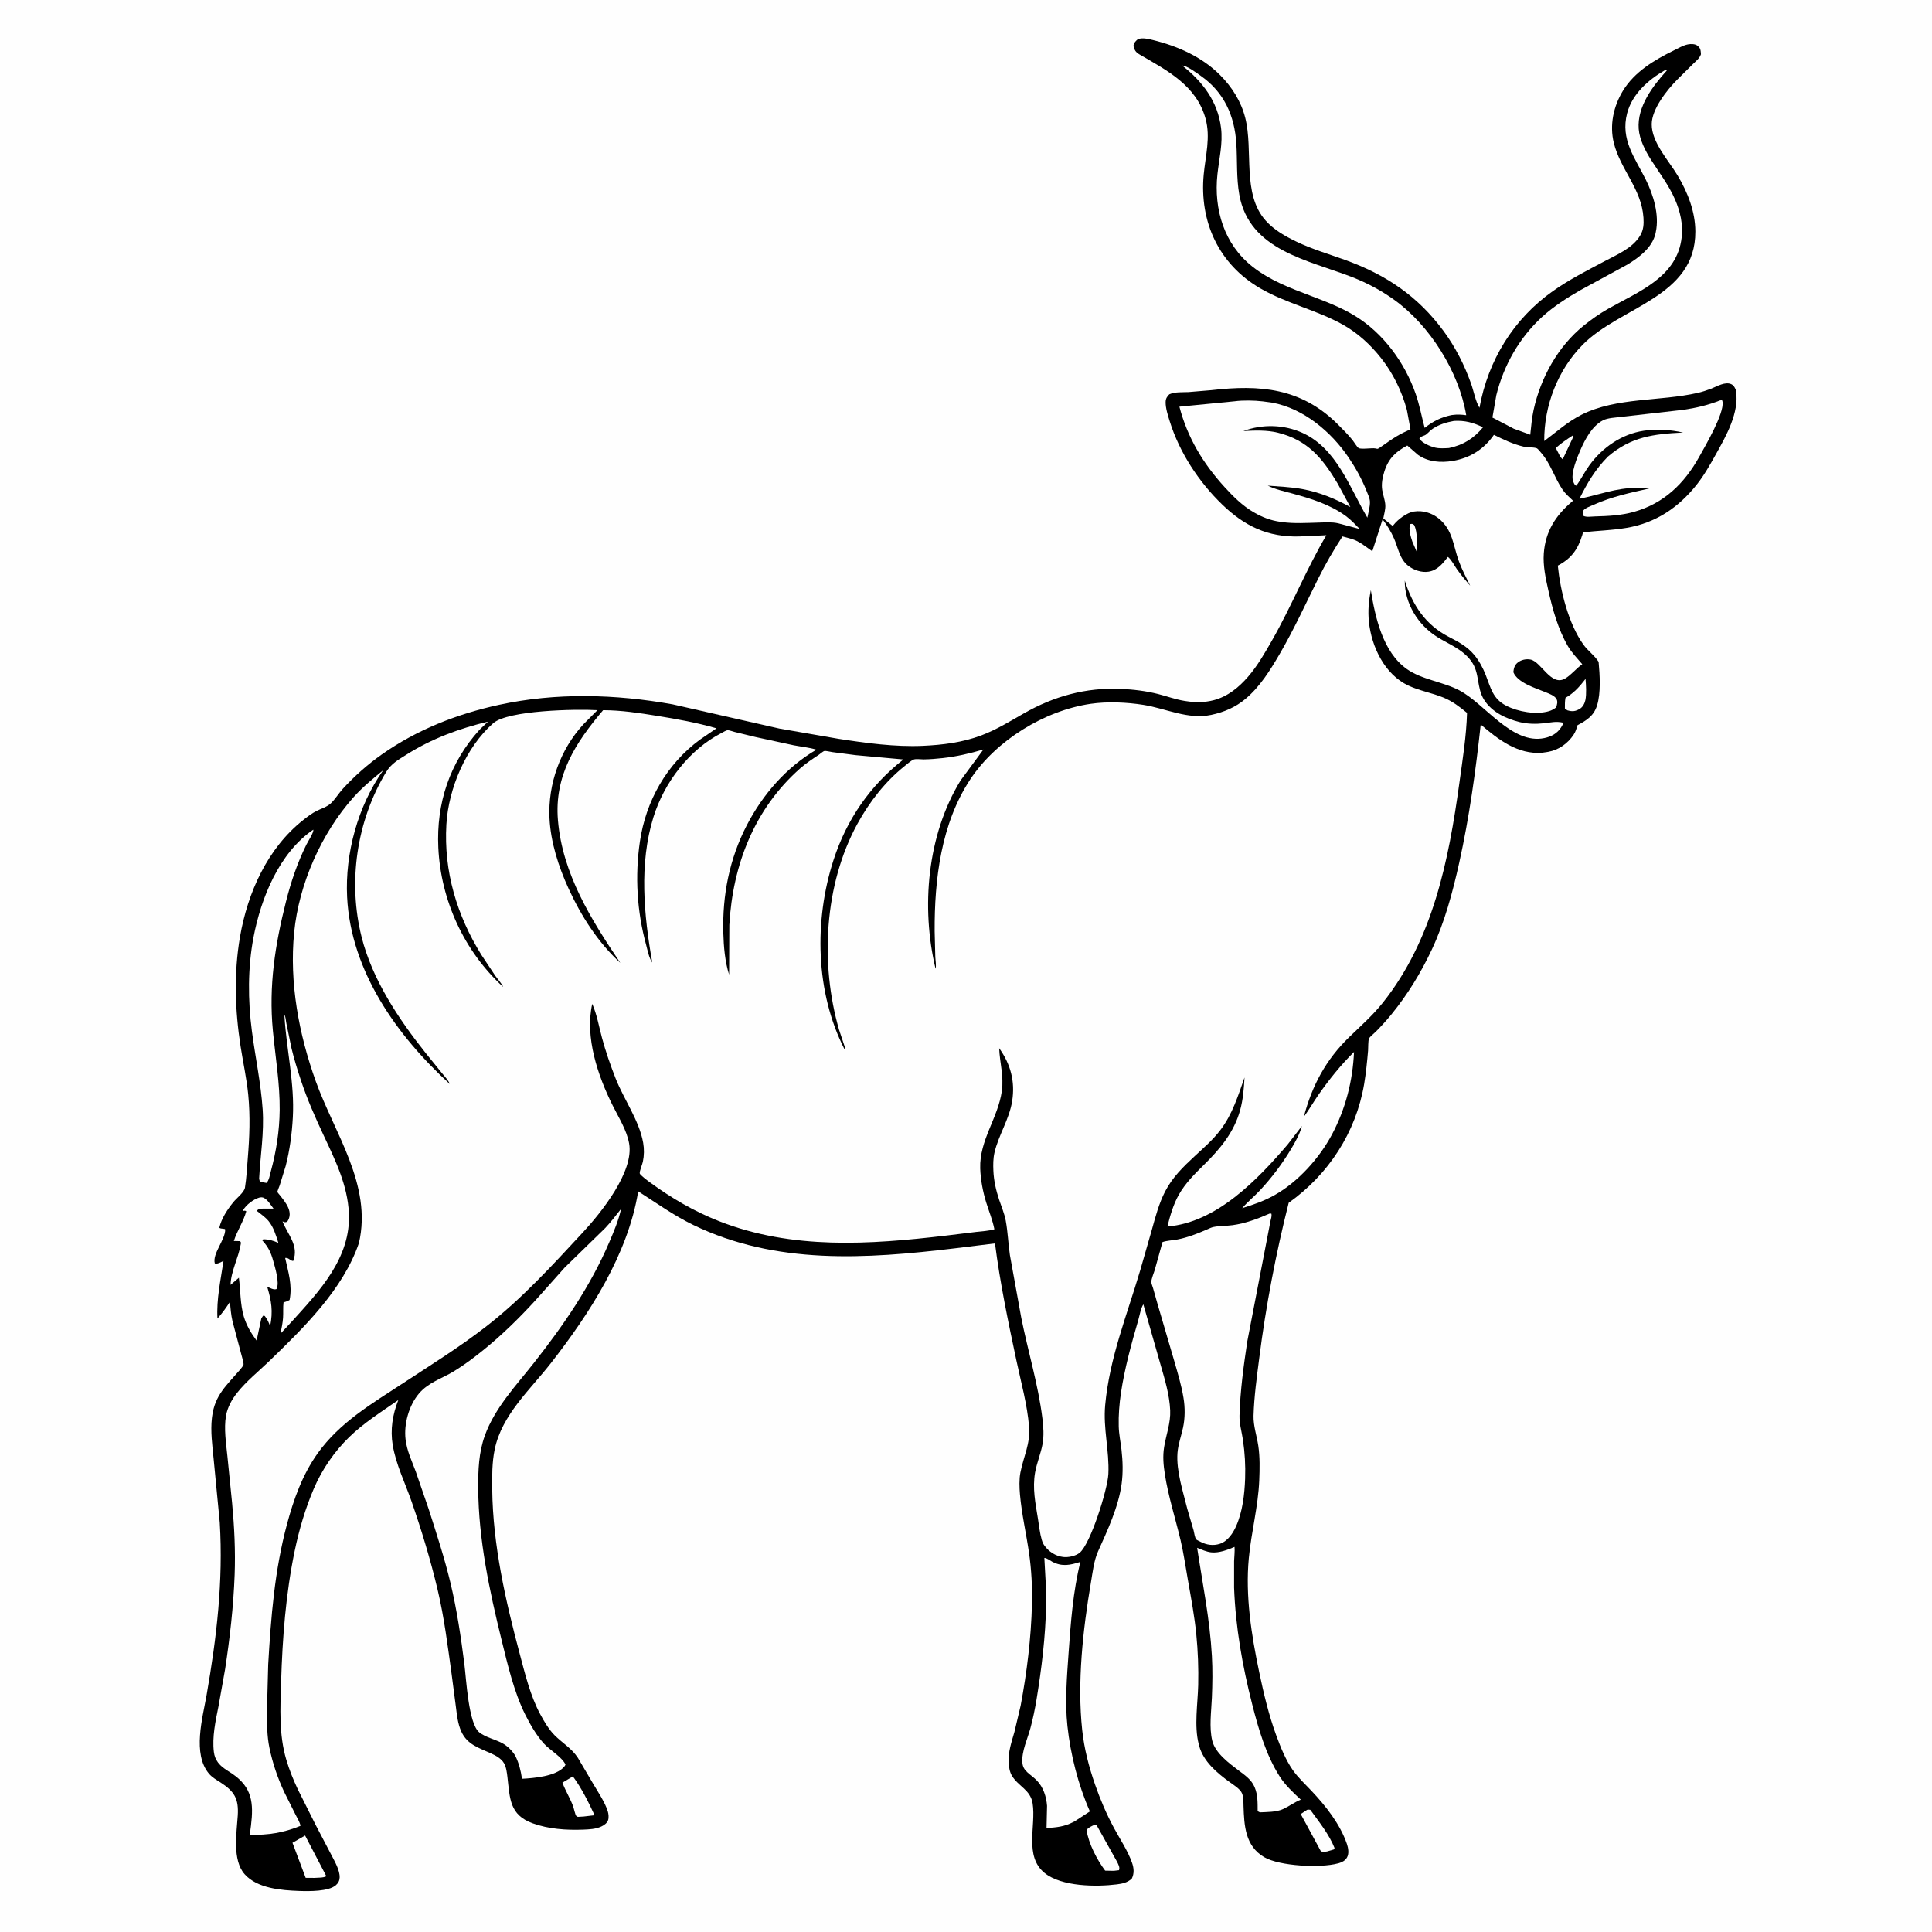 <svg version="1.1" xmlns="http://www.w3.org/2000/svg" style="display: block;" viewBox="0 0 2048 2048" width="1024" height="1024">
<path transform="translate(0,0)" fill="rgb(254,254,254)" d="M -0 -0 L 2048 0 L 2048 2048 L -0 2048 L -0 -0 z"/>
<path transform="translate(0,0)" fill="rgb(0,0,0)" d="M 1206.18 41.5 C 1211.03 39.658 1217.17 41.211 1222.06 42.409 C 1248.34 48.847 1274 60.152 1293.32 79.532 C 1305.89 92.142 1315.54 107.375 1319.97 124.724 C 1328.83 159.364 1316.29 205.534 1341.69 233.844 C 1350.64 243.81 1362.11 250.271 1374.03 256.036 C 1390.61 264.057 1408.09 269.147 1425.37 275.353 C 1468.78 290.949 1502.97 313.743 1530.45 351.206 C 1542.84 368.089 1552.41 387.005 1559.41 406.716 C 1562.15 414.418 1564.12 425.441 1568.28 432.282 C 1577.45 381.936 1604.26 338.102 1646.24 308.5 C 1663.43 296.376 1682.46 286.684 1701.02 276.855 C 1714.32 269.812 1730.65 263.06 1738.67 249.638 C 1742.27 243.615 1742.58 237.556 1742.14 230.734 C 1740.15 200.251 1717.77 179.827 1710.74 151.608 C 1706 132.561 1710.37 112.559 1720.48 96.052 C 1732.74 76.038 1753.7 63.595 1774.24 53.5 C 1778.82 51.246 1784.29 47.99 1789.32 47.032 C 1792.49 46.43 1796.86 46.427 1799.49 48.5 C 1802.84 51.142 1802.79 53.644 1803.08 57.5 C 1801.66 61.807 1798.01 64.533 1794.85 67.638 L 1777.79 84.549 C 1767.06 95.45 1751.04 115.425 1750.89 131.576 C 1750.7 150.814 1768.97 170.287 1778.28 185.887 C 1789.04 203.905 1797.05 224.179 1797.14 245.365 C 1797.45 315.102 1717.65 324.875 1677.64 365.503 C 1651.21 392.333 1636.74 429.933 1636.94 467.529 C 1650.25 457.672 1661.61 447.098 1676.68 439.546 C 1713.65 421.009 1759.82 425.617 1799.71 416.476 C 1804.55 415.367 1809.37 413.784 1814 411.998 C 1820.19 409.61 1828.86 404.084 1835.5 407.38 C 1837.88 408.559 1839.94 412.072 1840.3 414.59 C 1843.67 437.581 1829.89 461.894 1819.15 481.141 C 1812.87 492.395 1806.56 503.72 1798.52 513.83 C 1779.17 538.149 1755.04 554.37 1724.09 559.574 C 1708.89 562.129 1693.37 562.533 1678.06 564.229 L 1677.33 566.992 C 1672.53 582.498 1665.79 591.961 1651.33 599.587 C 1654.06 626.513 1662.59 661.013 1678.43 683.254 C 1683.2 689.958 1690.09 694.515 1694.58 701.554 C 1695.87 715.371 1697.1 734.738 1692.87 748 C 1689.36 758.994 1681.8 763.638 1672.2 768.766 C 1671.22 772.272 1670.15 775.803 1668.09 778.851 C 1661.8 788.204 1652.34 795.003 1641.2 796.973 L 1639.5 797.255 L 1634.87 797.931 C 1608.97 800.043 1588.25 783.983 1569.63 768.023 C 1564.28 817.146 1557.54 866.344 1546.82 914.613 C 1539.9 945.728 1531.4 977.635 1517.8 1006.57 C 1506.19 1031.27 1492.07 1054.35 1474.8 1075.5 C 1469.61 1081.86 1464.15 1087.81 1458.39 1093.66 C 1456.72 1095.36 1452.2 1098.88 1451.24 1100.85 C 1450.17 1103.08 1450.46 1111.04 1450.22 1113.69 C 1449.18 1125.55 1448.03 1137.48 1446.04 1149.22 C 1437.37 1200.43 1408.23 1245.06 1366.07 1275.02 C 1352.46 1328.8 1341.86 1384.59 1334.85 1439.64 C 1332.28 1459.84 1329.38 1480.47 1328.81 1500.82 C 1328.52 1511.31 1332.24 1522.01 1333.81 1532.41 C 1335.63 1544.39 1335.34 1557.07 1334.86 1569.15 C 1333.75 1596.84 1326.35 1624.34 1323.77 1652.01 C 1320.04 1691.88 1326.55 1733.11 1334.72 1772.1 C 1339.48 1794.82 1344.89 1817.84 1352.9 1839.66 C 1357.42 1851.97 1362.81 1865.41 1370.32 1876.22 C 1375.92 1884.26 1383.57 1891.3 1390.28 1898.43 C 1405.41 1914.48 1420.6 1933.65 1427.8 1954.74 C 1429.24 1958.94 1430.24 1964.88 1427.92 1968.94 C 1426.06 1972.2 1422.9 1974.01 1419.4 1974.99 L 1418.05 1975.34 C 1399.6 1980.34 1356.46 1978.23 1340.17 1968.72 C 1319.91 1956.89 1318.86 1935.2 1318.19 1914.44 C 1318.04 1909.89 1318.31 1903.39 1315.76 1899.5 C 1313.02 1895.33 1307.51 1892.04 1303.54 1889.15 C 1290.13 1879.39 1275.59 1867.32 1271.14 1850.58 L 1270.74 1849 C 1265.69 1829.75 1269.69 1805.94 1270.15 1786.12 C 1270.56 1768.39 1269.89 1750.3 1268.14 1732.64 C 1266.25 1713.51 1262.71 1694.56 1259.36 1675.65 C 1256.8 1661.19 1254.8 1646.8 1251.41 1632.49 C 1245.89 1609.23 1238.54 1586.58 1234.82 1562.91 C 1233.29 1553.18 1232.43 1543.79 1234.01 1534 C 1236.12 1520.94 1241.04 1508.44 1240.44 1495.03 C 1239.7 1478.37 1234.71 1462.12 1230.12 1446.2 L 1211.98 1382.64 C 1209.16 1387.23 1208.1 1394.31 1206.56 1399.6 C 1199.35 1424.34 1192.09 1450.88 1188.28 1476.38 C 1186.53 1488.07 1185.58 1500.21 1185.9 1512.03 C 1186.12 1520.32 1187.87 1528.52 1188.83 1536.75 C 1190.2 1548.66 1190.59 1561.1 1188.96 1573 C 1185.61 1597.46 1174.02 1622.16 1163.99 1644.5 C 1159.51 1654.47 1158.2 1666.97 1156.39 1677.65 C 1147.9 1727.72 1141.75 1783.37 1147.17 1834 C 1149.27 1853.64 1154.3 1873.07 1160.79 1891.68 C 1166.36 1907.66 1172.77 1922.75 1180.79 1937.64 C 1187.18 1949.51 1195.6 1961.97 1200.01 1974.64 C 1202.02 1980.43 1202.46 1985.92 1199.72 1991.5 C 1195.02 1995.66 1189.95 1996.77 1183.84 1997.53 C 1162.18 2000.23 1125.26 2000.03 1107.3 1985.42 C 1085.48 1967.69 1098.38 1935.55 1094.63 1911.8 C 1092.29 1897.04 1079.61 1893.91 1072.67 1882.36 C 1070.21 1878.27 1069.48 1873.04 1069.19 1868.34 C 1068.51 1857.51 1072.34 1846.29 1075.31 1836 L 1081.94 1807.95 C 1088.55 1772.56 1093.03 1736.3 1093.9 1700.28 C 1094.33 1682.48 1093.36 1663.89 1090.82 1646.29 C 1087.86 1625.69 1083 1604.9 1081.2 1584.2 C 1080.56 1576.87 1080.25 1568.18 1081.67 1560.92 C 1085.05 1543.66 1092.3 1530.53 1090.84 1512.38 C 1088.94 1488.89 1082.35 1465.42 1077.47 1442.41 C 1068.68 1401 1060.09 1360.11 1054.72 1318.06 L 1011.97 1323.3 C 918.104 1334.54 822.559 1340.96 734.906 1298.51 C 714.187 1288.47 695.813 1275.21 676.51 1262.86 C 665.716 1329.53 624.914 1392.54 584.002 1444.95 C 561.891 1473.28 531.97 1499.77 524.372 1536.51 C 521.498 1550.41 521.611 1564.88 521.777 1579 C 522.465 1637.71 535.832 1696.51 550.888 1753 C 556.627 1774.53 562.08 1797.51 572.728 1817.26 C 576.78 1824.77 581.79 1833.31 587.841 1839.39 C 596.013 1847.61 606.13 1853.38 612.587 1863.41 L 629.129 1891.48 C 634.26 1900.1 641.314 1910.6 644.27 1920.08 C 645.091 1922.71 645.528 1926.8 644.607 1929.45 C 643.504 1932.62 640.36 1934.84 637.453 1936.19 C 631.352 1939.02 624.665 1939.24 618.052 1939.51 C 600.351 1940.2 581.414 1938.88 564.675 1932.81 C 540.052 1923.88 540.558 1906.48 537.939 1884.18 C 537.357 1879.22 536.731 1873.29 534.166 1868.94 C 531.229 1863.96 525.427 1860.94 520.344 1858.61 C 507.592 1852.78 495.337 1849.41 489.008 1835.5 C 485.227 1827.19 484.37 1817.8 483.211 1808.85 L 478.728 1774.57 C 474.623 1744.78 470.861 1714.58 463.926 1685.29 C 456.442 1653.69 446.949 1622.36 436.295 1591.68 C 429.491 1572.09 419.68 1552.29 416.288 1531.81 C 413.56 1515.34 416.17 1499.58 422.194 1484.16 C 404.611 1496.32 385.588 1508.36 370.235 1523.32 C 354.324 1538.82 341.352 1557.67 332.615 1578.12 C 323.611 1599.2 317.03 1621.65 312.37 1644.09 C 302.922 1689.58 299.383 1736.47 297.991 1782.85 C 297.155 1810.73 295.491 1838.49 303.54 1865.56 C 306.746 1876.34 310.994 1886.84 315.815 1897 L 334.317 1933.96 L 351.156 1966.12 C 354.638 1972.91 360.407 1982.57 360.046 1990.37 C 359.892 1993.69 358.562 1996.21 356.039 1998.41 C 348.298 2005.17 327.504 2004.86 317.343 2004.51 C 298.386 2003.84 272.77 2001.9 259.33 1986.73 C 246.009 1971.7 250.916 1942.78 252.042 1924.5 C 253.129 1906.86 248.626 1899.06 233.715 1889.44 C 229.448 1886.69 224.863 1884.15 221.546 1880.22 C 203.792 1859.18 214.777 1821.04 218.982 1796.96 C 229.685 1735.67 236.69 1676.45 232.969 1614.01 L 226.423 1546.04 C 225.062 1532.31 223.036 1517.02 224.632 1503.27 L 224.864 1501.5 C 227.66 1479.11 240.15 1468.53 253.998 1452.5 C 254.937 1451.41 258.078 1447.7 258.162 1446.5 C 258.337 1444.01 256.608 1439.06 256.013 1436.5 L 246.42 1400.4 C 244.881 1393.63 244.326 1386.86 243.793 1379.96 C 239.695 1386.29 235.528 1392.08 230.517 1397.73 C 229.355 1377.41 233.966 1356.66 236.917 1336.65 C 234.118 1337.87 230.573 1340.24 227.705 1339.27 C 224.887 1329.08 238.847 1314.23 238.731 1303.38 C 238.717 1302.08 234.302 1302.99 232.51 1301.5 C 234.649 1291.68 241.155 1282 247.412 1274.26 C 250.703 1270.18 258.868 1263.96 259.675 1258.97 C 261.316 1248.81 261.781 1238.41 262.628 1228.17 C 264.521 1205.28 265.377 1183.29 263.132 1160.38 C 261.459 1143.3 257.679 1126.27 255.052 1109.3 C 249.084 1070.76 247.782 1031.69 254.408 993.15 C 262.47 946.254 283.502 899.197 321.524 869.192 C 325.868 865.764 330.672 862.095 335.628 859.606 C 340.488 857.165 346.77 855.309 350.743 851.529 C 355.399 847.099 359.076 840.903 363.517 836.057 C 375.781 822.674 389.933 810.173 404.773 799.723 C 442.036 773.485 484.539 756.822 528.875 747.171 C 589.3 734.018 652.332 735.747 713.028 746.64 L 826.225 772.319 L 889 783.208 C 917.795 787.681 948.925 791.909 978.036 790.624 C 999.166 789.691 1020.41 787.063 1040.31 779.524 C 1056.44 773.415 1070.35 764.773 1085.19 756.292 C 1117.19 738.008 1151.02 728.635 1188.07 730.252 C 1201.4 730.834 1214.74 732.427 1227.69 735.695 C 1236.87 738.011 1245.99 741.413 1255.33 742.924 L 1257 743.178 C 1266.9 744.777 1277 744.753 1286.75 742.191 C 1301.46 738.324 1313.29 728.598 1323.06 717.287 C 1333.12 705.642 1340.81 692.122 1348.41 678.81 C 1369.2 642.446 1384.7 603.475 1406.01 567.35 L 1377.25 568.659 C 1343.7 569.52 1319.2 557.603 1295.45 534.673 C 1270.72 510.796 1250.32 479.677 1240.04 446.828 C 1238.1 440.66 1235.46 432.578 1235.63 426.1 C 1235.72 422.497 1237.06 420.48 1239.5 417.997 C 1245.65 415.25 1253.15 415.944 1259.82 415.633 L 1284.39 413.571 C 1335.62 407.676 1378.84 411.167 1417.49 449.191 C 1423.11 454.722 1428.8 460.484 1433.8 466.591 C 1435.14 468.238 1438.6 474.071 1440.18 474.952 C 1443.28 476.677 1453.97 474.579 1458.28 475.399 C 1458.94 475.524 1459.58 475.848 1460.24 475.809 C 1461.04 475.762 1463.78 473.74 1464.43 473.294 C 1469.67 469.683 1474.84 465.898 1480.3 462.622 C 1485.09 459.745 1490.08 457.373 1495.16 455.071 L 1491.36 434.563 C 1485.9 414.374 1476.72 395.631 1463.71 379.239 C 1452.67 365.334 1439.39 353.125 1423.88 344.368 C 1395.98 328.612 1363.77 321.839 1335.89 305.624 C 1291.8 279.977 1271.32 234.981 1275.98 185 C 1277.84 165.022 1283.43 145.573 1277.91 125.654 C 1268.17 90.507 1237.21 74.72 1207.96 57.72 C 1203.71 55.25 1202.61 53.036 1201.44 48.5 C 1202.58 44.614 1203.3 44.148 1206.18 41.5 z"/>
<path transform="translate(0,0)" fill="rgb(254,254,254)" d="M 1494.99 555.5 C 1497.55 555.107 1497.03 555.246 1499.03 556.5 C 1502.93 564.058 1501.88 577.198 1502.1 585.624 L 1497.1 573.957 C 1495.49 569.232 1492.76 560.101 1494.99 555.5 z"/>
<path transform="translate(0,0)" fill="rgb(254,254,254)" d="M 1667.4 461.5 L 1667.94 462.625 L 1656.5 486.928 L 1654.13 484.5 L 1649.19 474.887 C 1654.91 469.787 1660.98 465.648 1667.4 461.5 z"/>
<path transform="translate(0,0)" fill="rgb(254,254,254)" d="M 1680.71 719.617 C 1681.28 726.211 1681.86 735.558 1680.59 741.97 C 1679.89 745.489 1677.87 749.473 1674.7 751.363 C 1669.88 754.228 1666.66 754.442 1661.5 752.959 C 1660.57 752.453 1659.69 751.65 1658.84 751 C 1658.87 747.194 1658.74 743.393 1659.5 739.648 C 1667.51 735.385 1674.41 727.949 1679.86 720.755 L 1680.71 719.617 z"/>
<path transform="translate(0,0)" fill="rgb(254,254,254)" d="M 1385.54 1918.5 C 1387 1918.19 1387.56 1918.26 1388.99 1918.5 C 1398.15 1931.19 1408.87 1944.35 1414.69 1959 L 1413.95 1960.5 L 1406.69 1962.64 C 1404.45 1963.01 1402.59 1962.91 1400.33 1962.68 L 1378.84 1923 L 1385.54 1918.5 z"/>
<path transform="translate(0,0)" fill="rgb(254,254,254)" d="M 607.259 1883.03 C 616.507 1895.49 623.751 1910.22 630.279 1924.25 L 618.617 1925.61 L 612.5 1925.95 C 611.954 1925.63 611.303 1925.45 610.863 1925 C 609.758 1923.87 608.201 1916.45 607.448 1914.48 C 604.211 1906.02 599.424 1898.25 596.179 1889.73 L 607.259 1883.03 z"/>
<path transform="translate(0,0)" fill="rgb(254,254,254)" d="M 1159.97 1934.5 L 1162.3 1934.51 L 1184.21 1973.7 C 1185.55 1976.63 1187.33 1979.42 1186.17 1982.5 L 1180.67 1983.15 L 1171.5 1982.97 C 1162.75 1971.24 1154.08 1954.55 1151.77 1940 C 1153.8 1937.13 1156.9 1936 1159.97 1934.5 z"/>
<path transform="translate(0,0)" fill="rgb(254,254,254)" d="M 323.416 1945.75 L 345.925 1988.87 C 343.003 1990.68 336.781 1990.34 333.249 1990.64 L 324.011 1990.57 L 310.044 1953.44 L 323.416 1945.75 z"/>
<path transform="translate(0,0)" fill="rgb(254,254,254)" d="M 1541.25 446.209 C 1552.91 445.558 1561.69 447.948 1572.04 452.96 C 1562.17 464.867 1551.07 471.791 1535.99 474.948 C 1531.39 475.215 1525.92 475.567 1521.42 474.528 C 1516.1 473.3 1507.38 469.531 1504.6 465 L 1505.12 464.199 C 1506.85 462.087 1509.61 462.223 1511.65 460.67 C 1514.22 458.705 1516.14 456.203 1518.91 454.389 C 1525.78 449.889 1533.26 447.677 1541.25 446.209 z"/>
<path transform="translate(0,0)" fill="rgb(254,254,254)" d="M 274.853 1269.5 C 276.093 1269.24 277.2 1269.07 278.468 1269.37 C 282.992 1270.44 287.221 1277.63 289.935 1281.18 L 279 1281.15 C 276.025 1281.36 274.165 1281.28 272.14 1283.5 C 276.322 1286.83 281.352 1290.28 284.743 1294.42 C 289.877 1300.69 292.746 1309.9 295.083 1317.54 C 289.916 1315.21 284.709 1313.58 279 1313.73 L 278.126 1315 C 284.342 1321.8 287.105 1327.51 289.533 1336.29 C 291.483 1343.34 296.74 1359.98 293.07 1366.5 C 289.803 1367.56 286.392 1365.27 283.239 1363.98 C 287.781 1379.1 289.498 1390.05 286.39 1405.64 C 285.045 1402.49 283.791 1399.19 281.707 1396.45 C 280.227 1394.5 281.098 1394.99 278.908 1394.72 L 277.039 1397.5 L 272.016 1421.07 C 266.181 1413.27 261.204 1404.9 258.421 1395.5 C 254.589 1382.55 254.983 1367.85 253.239 1354.47 L 244.403 1362 C 244.695 1347.93 252.826 1333.18 255.117 1319.3 C 255.463 1317.21 255.775 1317.47 254.5 1315.66 L 247.884 1315.5 C 251.352 1304.65 258.168 1294.8 261.059 1284 C 259.592 1282.99 259.061 1283.47 257.356 1283.68 L 257.851 1282.61 C 261.039 1277.06 268.825 1271.22 274.853 1269.5 z"/>
<path transform="translate(0,0)" fill="rgb(254,254,254)" d="M 332.078 879.5 C 332.934 882.016 326.386 892.137 324.935 895.058 C 315.201 914.65 308.472 934.674 303.127 955.846 C 291.566 1001.64 284.745 1045.15 289.256 1092.43 C 291.911 1120.25 296.765 1148.75 296.476 1176.71 C 296.246 1198.92 292.846 1220.59 287.016 1242 C 286.035 1245.6 285.172 1251.34 282.5 1253.95 L 275.5 1252.73 L 274.688 1249.5 C 275.983 1224.97 280.111 1200.52 278.426 1175.89 C 276.512 1147.9 270.654 1120.72 267.022 1092.99 C 262.749 1060.37 262.569 1026.07 268.707 993.709 C 276.567 952.261 295.822 904.115 332.078 879.5 z"/>
<path transform="translate(0,0)" fill="rgb(254,254,254)" d="M 1107.05 1651.5 C 1109.34 1651.29 1113.34 1654.43 1115.54 1655.57 C 1126.12 1661.06 1134.6 1659.03 1145.25 1655.67 C 1137.5 1686.55 1135.02 1719.95 1132.78 1751.67 C 1130.97 1777.25 1128.76 1804.11 1131.51 1829.67 C 1134.74 1859.76 1142.97 1892.42 1155.32 1920.18 L 1138.95 1930.84 L 1137.68 1931.48 C 1128.02 1936.47 1120.11 1937.1 1109.37 1937.86 L 1109.91 1914.27 C 1109.16 1904.55 1106.03 1894.69 1099.16 1887.5 C 1096.1 1884.31 1092.36 1881.82 1089.12 1878.83 C 1085.89 1875.84 1084.09 1872.94 1083.76 1868.5 C 1082.84 1856.42 1089.23 1843.3 1092.31 1831.8 C 1094.97 1821.89 1097.08 1811.69 1098.75 1801.57 C 1104.13 1768.78 1108.3 1734.75 1108.89 1701.49 C 1109.19 1684.71 1107.95 1668.22 1107.05 1651.5 z"/>
<path transform="translate(0,0)" fill="rgb(254,254,254)" d="M 1308.65 1639.77 C 1309.07 1644.56 1308.33 1649.93 1308.19 1654.8 L 1308.18 1682.95 C 1309.71 1724.69 1317.05 1766.2 1327.37 1806.6 C 1334.01 1832.64 1341.98 1860.4 1356.56 1883.2 C 1362.53 1892.53 1370.85 1900.22 1378.91 1907.7 C 1372.14 1910.45 1366.53 1914.74 1360 1917.75 C 1353.03 1920.97 1343.1 1920.8 1335.5 1921.17 L 1333.17 1919.96 C 1333.13 1911.29 1333.42 1902.67 1329.96 1894.5 C 1326.58 1886.52 1319.93 1882.01 1313.28 1876.99 C 1303.03 1869.25 1288.29 1858.42 1285.06 1845.33 C 1281.57 1831.14 1284.06 1814.07 1284.65 1799.6 C 1285.25 1785.01 1285.49 1770.11 1284.67 1755.53 C 1282.49 1716.53 1274.84 1679.16 1269.02 1640.73 C 1273.75 1642.62 1278.92 1645.04 1284.02 1645.56 C 1292.36 1646.4 1301.1 1642.96 1308.65 1639.77 z"/>
<path transform="translate(0,0)" fill="rgb(254,254,254)" d="M 1823.24 424.5 L 1825.43 424.128 L 1826 426 C 1827.75 438.582 1807.6 472.791 1801.23 484.27 C 1785.51 512.582 1763.79 533.594 1732.33 542.499 C 1718.43 546.433 1704.84 547.036 1690.47 547.43 C 1686.95 547.526 1681.45 548.489 1678.32 546.746 C 1678.17 545.19 1677.41 542.367 1678.39 541.115 C 1680.56 538.362 1686.29 536.427 1689.48 535.002 C 1708.8 526.376 1727.66 522.487 1748.15 517.818 C 1743.95 516.895 1739.21 517.186 1734.93 517.178 C 1713.01 517.135 1695.32 524.489 1674.29 528.701 C 1682.62 511.837 1691.2 497.421 1704.49 483.982 C 1729.1 462.939 1752.68 460.096 1784.14 458.507 C 1770.3 455.525 1756.69 454.524 1742.61 456.592 C 1719.1 460.048 1698.43 474.418 1684.66 493.457 C 1679.7 500.32 1676.03 507.993 1671 514.799 L 1669.66 514.382 C 1668.85 513.018 1667.99 511.578 1667.5 510.063 C 1664.87 501.958 1671.76 485.121 1675.09 477.5 C 1680.18 465.831 1687.44 451.798 1699.16 445.61 C 1704.19 442.954 1712.98 442.676 1718.69 441.9 L 1784.13 434.476 C 1797.7 432.506 1810.5 429.519 1823.24 424.5 z"/>
<path transform="translate(0,0)" fill="rgb(254,254,254)" d="M 301.452 1075.5 C 302.967 1078.25 302.945 1081.87 303.593 1084.94 L 308.957 1111 C 311.678 1122.39 315.219 1133.76 318.885 1144.88 C 325.465 1164.84 334.001 1184.16 342.907 1203.18 C 355.354 1229.78 368.462 1256.2 369.852 1286.09 C 372.048 1333.35 338.752 1368.49 309.037 1401.2 L 297.341 1413.73 C 298.377 1408.28 299.684 1402.54 300.052 1397 C 300.416 1391.52 299.906 1386.05 300.555 1380.58 C 302.829 1379.89 305 1379.34 306.999 1378 C 310.102 1362.28 305.573 1348.6 302.286 1333.5 C 306.274 1333.05 307.022 1336.26 310.771 1336.7 C 317.282 1320.32 304.716 1308.48 299.5 1294.73 C 301.992 1295.66 302.075 1296.02 304.5 1295.05 C 311.418 1284.96 302.939 1274.9 296.587 1266.85 C 296.35 1266.55 294.091 1263.96 294.063 1263.69 C 293.946 1262.52 296.003 1257.99 296.503 1256.51 L 302.842 1235.98 C 307.199 1219 309.447 1201.93 310.419 1184.45 C 312.41 1148.65 303.738 1113.09 301.565 1077.53 L 301.452 1075.5 z"/>
<path transform="translate(0,0)" fill="rgb(254,254,254)" d="M 1764.76 74.5 L 1767.01 74.635 C 1752.09 91.007 1735.3 113.051 1737.09 136.569 C 1737.96 148.044 1744.16 159.969 1750.22 169.5 C 1759.09 183.454 1768.94 196.157 1775.61 211.465 C 1781.16 224.194 1784.18 237.626 1782.65 251.531 C 1778.01 293.676 1737.34 308.873 1704.85 327.239 C 1695.71 332.406 1687.04 338.505 1678.87 345.091 C 1651.5 367.145 1633.15 400.409 1625.69 434.501 C 1623.8 443.11 1623.1 452.075 1622.14 460.824 L 1604.74 454.512 L 1582.02 442.644 L 1586.17 418.883 C 1593.92 387.361 1610.61 357.905 1634.67 335.933 C 1646.81 324.855 1661.2 315.672 1675.41 307.5 L 1724.93 280.556 C 1737.42 272.935 1751.5 262.568 1754.93 247.383 L 1755.21 246 C 1759.12 227.856 1752.7 206.671 1744.66 190.5 C 1733 167.086 1717.58 147.879 1724.84 120.031 C 1730.15 99.686 1747.14 84.65 1764.76 74.5 z"/>
<path transform="translate(0,0)" fill="rgb(254,254,254)" d="M 1253.19 69.5 C 1258.33 69.645 1268.83 77.558 1273.2 80.639 C 1297.62 97.861 1308.68 122.714 1310.56 152.036 C 1311.72 170.126 1310.5 188.37 1313.71 206.324 C 1324.3 265.567 1386.59 275.512 1433.67 293.877 C 1449.18 299.927 1463.98 307.856 1477.53 317.528 C 1515.57 344.668 1546.56 394.115 1554.26 440.159 C 1549.21 439.476 1544.88 439.217 1539.81 439.874 L 1538.44 440.065 C 1527.4 442.413 1519.01 446.569 1510.24 453.604 C 1506.97 441.533 1504.78 429.313 1500.66 417.469 C 1489.17 384.464 1466.47 353.344 1436.45 334.915 C 1421.59 325.793 1405.2 319.602 1388.97 313.416 C 1367.31 305.165 1346.18 297.228 1327.75 282.716 C 1297.66 259.015 1286.55 222.031 1290.52 184.812 C 1292.28 168.333 1296.42 152.104 1294.34 135.438 C 1290.85 107.484 1274.82 86.474 1253.19 69.5 z"/>
<path transform="translate(0,0)" fill="rgb(254,254,254)" d="M 1308.56 425.412 C 1317.7 424.186 1329.36 424.439 1338.54 425.484 L 1348.71 426.865 C 1382 433.096 1411.12 457.722 1429.7 485.174 C 1436.94 495.876 1443.44 507.51 1448.25 519.516 C 1449.61 522.918 1451.89 527.684 1452.17 531.334 C 1452.57 536.528 1450.47 543.533 1449.48 548.748 C 1430.79 516.968 1416.89 475.482 1380.95 459.012 C 1361.23 449.975 1338.24 449.348 1318.02 456.938 C 1330.17 456.325 1342.92 455.755 1354.8 458.746 C 1386.26 466.665 1401.83 485.613 1417.93 512.521 L 1431.46 537.497 C 1415.11 528.501 1398.8 521.764 1380.35 518.389 C 1368.43 516.207 1355.98 515.777 1343.89 514.801 C 1352.03 518.836 1361.2 520.753 1369.93 523.138 C 1389.83 528.574 1409.86 534.688 1426.72 547.05 C 1432.12 551.008 1436.76 556.022 1441.41 560.811 L 1418.5 554.699 C 1411.62 553.193 1404.87 553.774 1397.88 553.958 C 1385.2 554.292 1371.86 555.159 1359.26 553.439 L 1357.5 553.182 C 1346.87 551.726 1338.05 548.302 1328.81 542.923 C 1317.02 536.055 1307.13 526.209 1298 516.185 C 1275.33 491.308 1258.71 463.831 1250.22 431.105 L 1308.56 425.412 z"/>
<path transform="translate(0,0)" fill="rgb(254,254,254)" d="M 1345.69 1286.5 L 1347.69 1286.46 C 1348.35 1289.14 1347.36 1291.6 1346.77 1294.26 L 1322.2 1421.82 C 1318.29 1447.68 1314.67 1474.39 1313.93 1500.56 C 1313.69 1509.24 1316.28 1517.59 1317.54 1526.13 C 1319.58 1539.93 1320.38 1553.45 1319.88 1567.38 C 1319.29 1583.98 1317.18 1602.32 1310.41 1617.65 C 1307.04 1625.29 1301.41 1633.77 1293.07 1636.5 C 1286.08 1638.79 1278.84 1637.71 1272.47 1634.3 C 1271.5 1633.78 1268.69 1632.56 1268.06 1631.84 C 1266.61 1630.17 1265.87 1624.62 1265.28 1622.32 L 1258.62 1599.58 C 1254.11 1581.2 1246.73 1559.17 1248.19 1540.09 C 1248.88 1531.12 1252.12 1522.34 1254.02 1513.58 C 1256.26 1503.26 1256.26 1492.27 1254.57 1481.87 C 1252.43 1468.65 1248.42 1455.48 1244.73 1442.61 L 1227.13 1382.6 L 1222.32 1365.63 C 1221.79 1363.72 1220.48 1360.83 1220.46 1358.99 C 1220.43 1355.74 1223.02 1349.73 1224.02 1346.39 L 1232.31 1316.65 C 1237.22 1314.99 1242.9 1314.9 1248 1313.92 C 1259.04 1311.8 1269.28 1307.72 1279.54 1303.26 C 1281.75 1302.3 1284.03 1301.14 1286.41 1300.66 C 1292.94 1299.34 1300.01 1299.64 1306.64 1298.73 C 1320.24 1296.85 1333.2 1291.97 1345.69 1286.5 z"/>
<path transform="translate(0,0)" fill="rgb(254,254,254)" d="M 658.339 1281.51 C 655.725 1293.78 650.67 1305.48 645.762 1316.98 C 626.047 1363.15 597.241 1404.97 566.313 1444.3 C 547.224 1468.58 524.609 1492.2 513.953 1521.75 C 507.414 1539.88 506.798 1558.59 506.916 1577.66 C 507.252 1631.84 518.785 1686.02 531.688 1738.44 C 538.119 1764.56 544.792 1793.63 556.848 1817.72 C 562.124 1828.27 568.62 1839.53 576.556 1848.28 C 582.848 1855.22 595.652 1862.4 599.449 1870.5 C 598.917 1871.66 598.933 1871.81 597.948 1872.93 C 589.021 1883.09 565.661 1884.96 553.327 1885.59 C 552.014 1876.65 550.177 1869.24 546.177 1861.09 C 542.602 1855.49 537.944 1850.74 532.033 1847.64 C 524.408 1843.64 514.9 1841.76 508.105 1836.41 C 496.602 1827.35 494.267 1779.83 492.224 1763.72 C 488.57 1734.91 484.285 1706.33 477.548 1678.06 C 471.235 1651.57 462.694 1625.66 454.438 1599.73 L 440.739 1559.94 C 436.451 1548.36 431.368 1538.12 429.907 1525.7 C 427.998 1509.46 433.478 1489.7 444.171 1477.17 C 454.273 1465.34 467.996 1461.58 480.864 1453.79 C 491.947 1447.09 502.473 1439.13 512.534 1430.99 C 532.19 1415.09 550.407 1397.19 567.477 1378.56 L 598.673 1343.6 L 641.527 1301.81 C 647.555 1295.46 652.913 1288.37 658.339 1281.51 z"/>
<path transform="translate(0,0)" fill="rgb(254,254,254)" d="M 1583.59 460.972 C 1593.59 465.904 1604 470.88 1614.91 473.428 C 1618.83 474.343 1626.01 473.913 1629.18 475.272 C 1630.14 475.681 1632.47 478.635 1633.25 479.506 C 1643.82 491.352 1647.74 506.463 1656.46 519.157 C 1659.4 523.439 1663.73 527.189 1667.48 530.773 L 1666.27 531.795 C 1648.87 546.623 1638.17 563.491 1636.49 586.607 C 1635.54 599.758 1638.44 612.943 1641.27 625.679 C 1645.71 645.713 1651.67 667.138 1662.06 685 C 1666.03 691.837 1672.14 698.057 1677.27 704.101 C 1670.88 708.508 1665.62 715.457 1659.11 719.266 C 1644.2 728 1633.8 701.499 1622.5 699.176 C 1617.88 698.226 1612.56 699.35 1608.86 702.326 C 1605.44 705.074 1604.69 708.346 1604.19 712.5 C 1608.73 723.832 1627.81 729.411 1638.2 733.704 C 1641.79 735.187 1647.49 737.176 1649.71 740.596 C 1651.63 743.559 1650.59 746.997 1649.5 749.957 C 1647.18 751.61 1644.91 752.997 1642.16 753.819 C 1628.44 757.915 1609.23 754.564 1596.62 748.068 C 1582.39 740.737 1580.26 729.187 1574.91 715.5 C 1571.99 708.026 1567.88 700.342 1562.72 694.187 C 1555.07 685.058 1545.86 680.319 1535.5 674.935 C 1511.18 662.304 1497.68 641.89 1489.37 616.202 L 1489.11 615.357 C 1488.87 639.546 1503.24 662.592 1523.55 675.245 C 1536.29 683.178 1550.18 688.113 1559.46 700.674 C 1569.01 713.61 1564.85 728.62 1573.25 741.886 C 1581.49 754.908 1596.32 761.787 1610.78 765.404 C 1619.08 767.481 1628.14 767.633 1636.63 766.7 C 1643.72 765.921 1649.28 764.394 1656.5 765.958 L 1656.88 767.5 L 1654.82 771.068 C 1650.62 777.53 1644.47 780.844 1637.06 782.385 C 1602.66 789.531 1574.14 746.094 1547.05 731.845 C 1529.44 722.583 1507.33 720.547 1491.31 709.201 C 1465.85 691.168 1457.79 654.435 1453.14 625.633 C 1450.89 636.988 1449.92 647.579 1451.12 659.153 C 1453.84 685.619 1467.83 715.005 1493 726.75 C 1504.89 732.299 1518.21 734.512 1530.34 739.538 C 1539.89 743.494 1547.15 749.174 1555.12 755.688 C 1554.42 780.409 1550.37 805.512 1546.99 830 C 1535.62 912.374 1518.94 996.149 1465.94 1062.81 C 1455.32 1076.18 1442.71 1087.3 1430.49 1099.11 C 1405.51 1123.22 1390.88 1150.64 1382.07 1183.95 C 1387.66 1176.4 1392.32 1168.11 1397.72 1160.4 C 1408.99 1144.29 1421.31 1128.9 1435.33 1115.11 C 1433.92 1145.83 1426.43 1175.31 1412 1202.5 C 1398.65 1227.65 1376.12 1252.76 1351.18 1266.82 C 1340.2 1273.02 1328.75 1277 1316.74 1280.7 C 1322.59 1273.93 1329.75 1268.13 1335.87 1261.55 C 1348.22 1248.26 1359.17 1233.75 1368.5 1218.19 C 1373.04 1210.62 1377.83 1202.2 1380.06 1193.63 L 1364.95 1213.23 C 1332.97 1250.69 1289.28 1296.07 1237.5 1300.14 C 1240.36 1288.77 1243.78 1276.75 1249.58 1266.5 C 1256.58 1254.13 1266.43 1244.4 1276.46 1234.53 C 1293.41 1217.87 1308.13 1200.24 1314.58 1176.88 C 1317.74 1165.45 1318.59 1153.95 1319.24 1142.16 C 1312.44 1161.58 1306.34 1181.26 1293.68 1197.86 C 1285.64 1208.4 1276.22 1216.46 1266.61 1225.4 C 1254.28 1236.86 1242.95 1247.81 1235.12 1262.92 C 1228.53 1275.64 1224.79 1289.96 1220.98 1303.7 L 1208.64 1346.71 C 1194.57 1394.29 1176.09 1439.52 1171.53 1489.46 C 1169.25 1514.33 1176.06 1537.88 1174.9 1562.46 C 1174.11 1579.1 1155.88 1636.66 1144.57 1645.93 C 1140.14 1649.56 1132.38 1651.15 1126.77 1650.45 C 1118.84 1649.45 1111.84 1644.84 1107.17 1638.44 C 1105.77 1636.53 1104.97 1634.55 1104.31 1632.29 C 1102.21 1625.14 1101.44 1617.19 1100.24 1609.81 C 1097.57 1593.47 1094.3 1577.51 1097.22 1560.95 C 1099.03 1550.7 1103.28 1540.97 1105.15 1530.68 C 1106.76 1521.81 1106.07 1512.38 1104.97 1503.5 C 1100.52 1467.56 1089.68 1432.43 1082.59 1396.96 L 1070.53 1330.45 C 1068.77 1318.39 1068.32 1305.95 1066.13 1294 C 1064.74 1286.4 1061.54 1279.11 1059.12 1271.79 C 1055.81 1261.74 1053.46 1251.61 1053.01 1241 C 1052.74 1234.68 1052.74 1228.13 1054.16 1221.93 C 1058.51 1203.11 1069.94 1186.41 1072.95 1167.09 C 1076.19 1146.36 1071.27 1128 1059.16 1111.13 C 1059.75 1126.69 1064.22 1140.73 1061.99 1156.5 C 1057.91 1185.36 1038.16 1208.51 1039.06 1238.5 C 1039.42 1250.43 1041.92 1263.51 1045.48 1274.91 C 1048.44 1284.39 1052.14 1293.24 1054.08 1303.07 C 1048.2 1304.88 1041.36 1305.08 1035.25 1305.83 L 1002.46 1309.83 C 921.645 1319.32 839.808 1324.9 762.5 1294.6 C 735.646 1284.08 711.515 1269.9 688.31 1252.87 C 686.752 1251.72 678.384 1245.53 678.144 1243.87 C 677.8 1241.49 680.819 1234.49 681.449 1231.5 C 682.838 1224.91 682.94 1218.03 681.777 1211.39 C 677.641 1187.78 661.247 1165.33 652.5 1142.97 C 647.026 1128.98 642.102 1114.86 638.179 1100.35 C 634.859 1088.07 632.923 1075.84 627.795 1064.12 C 619.841 1099.6 633.712 1140.27 649.459 1171.87 C 655.814 1184.62 664.336 1197.92 666.887 1212.07 C 672.284 1242.01 636.996 1285.79 617.857 1306.41 C 585.093 1341.7 553.125 1376.86 514.918 1406.46 C 487.025 1428.07 456.902 1446.83 427.414 1466.15 C 394.311 1487.83 360.102 1507.8 336.686 1540.64 C 320.57 1563.24 311.26 1589.4 304.139 1616.02 C 291.043 1664.96 287.235 1714.16 284.296 1764.51 L 282.97 1814.66 C 282.998 1827.4 283.011 1840.24 285.602 1852.78 C 288.926 1868.86 294.287 1884.7 301.249 1899.56 L 313.339 1923.72 C 315.115 1927.25 317.882 1931.59 318.547 1935.48 C 300.449 1942.89 284.251 1945.35 264.776 1945.01 L 266.055 1935.21 C 268.941 1911.56 267.423 1894.47 245.914 1880.08 C 240.686 1876.58 234.811 1873.42 231.034 1868.23 C 228.482 1864.72 227.238 1861.4 226.714 1857.12 C 224.785 1841.33 228.455 1824.39 231.582 1808.93 L 238.633 1769.4 C 243.666 1736.29 247.48 1702.99 248.726 1669.5 C 249.674 1644.02 248.437 1618.64 246.041 1593.27 L 241.029 1543.32 C 239.646 1529.87 237.241 1514.27 239.555 1500.87 C 241.079 1492.05 245.666 1483.67 251.175 1476.69 C 261.145 1464.05 273.835 1454.05 285.358 1442.91 C 321.942 1407.55 363.911 1366.56 380.523 1317.54 C 394.679 1255.94 354.592 1201.53 334.693 1146.08 C 316.754 1096.08 306.574 1041.49 311.826 988.307 C 316.879 937.146 340.642 883.199 374.883 844.965 C 384.413 834.324 395.234 825.512 406.221 816.472 C 379.359 854.464 365.633 904.668 367.96 951 C 371.897 1029.42 420.701 1097.92 476.777 1149.09 C 475.187 1144.89 471.256 1140.97 468.404 1137.45 L 451.11 1116.07 C 422.502 1080.18 394.721 1038.47 383.367 993.461 C 368.587 934.871 377.993 870.407 409.258 818.5 C 414.697 809.469 422.327 805.337 431.049 799.839 C 457.946 782.883 486.55 772.383 517.291 764.955 L 508.357 773.525 C 476.542 808.537 462.439 851.581 464.631 898.5 C 467.245 954.448 492.021 1008.42 533.446 1046.24 C 531.348 1041.96 527.687 1038.1 524.905 1034.21 L 510.385 1012.35 C 484.237 970.372 470.277 923.512 473.183 873.93 C 475.418 835.809 493.949 792.028 522.787 766.675 C 538.508 752.853 610.58 751.479 633.303 752.817 L 618.312 767.909 C 593.891 794.54 580.764 831.162 582.472 867.151 C 583.692 892.842 592.078 918.765 602.727 941.99 C 615.998 970.934 633.917 999.08 657.54 1020.66 C 626.496 974.561 596.198 926.302 591.44 869.512 C 587.47 822.12 610.019 787.366 639.332 752.826 C 658.449 752.862 677.744 755.804 696.583 758.845 C 717.777 762.267 738.912 766.074 759.55 772.052 L 742 784.032 C 706.653 810.022 684.633 848.988 678.303 892.182 C 672.956 928.666 675.164 966.232 684.962 1001.8 C 686.49 1007.34 687.953 1015.63 691.421 1020.31 C 682.542 970.048 677.28 915.757 692.673 866.176 C 704.031 829.589 730.58 794.562 765.049 776.897 C 766.517 776.144 769.73 774.179 771.175 774.063 C 772.872 773.927 776.881 775.45 778.775 775.909 L 801 781.304 L 841.406 790.046 C 849.269 791.549 857.78 792.316 865.397 794.702 C 833.576 813.302 808.574 842.109 791.695 874.697 C 773.206 910.391 765.651 948.937 766.747 988.907 C 767.146 1003.44 768.471 1019.26 772.882 1033.19 L 773.124 980.5 C 776.684 916.852 799.646 857.404 848.159 814.583 C 854.368 809.103 861.117 804.659 868 800.098 C 869.414 799.161 872.458 796.391 873.851 796.112 C 875.586 795.765 880.329 796.999 882.344 797.273 L 907.055 800.495 L 957.647 805.065 C 922.106 833.043 897.556 868.554 883.565 911.672 C 862.838 975.553 864.312 1052.06 895.343 1112.5 L 896.427 1112.5 L 889.5 1091.78 C 869.214 1021.93 873.651 937.751 908.849 873.375 C 921.468 850.295 938.311 828.574 958.921 812.096 C 961.436 810.085 965.871 806.097 968.866 805.044 C 971 804.293 976.668 805.027 979.126 804.992 C 985.819 804.897 992.504 804.351 999.156 803.627 C 1013.96 802.014 1028.21 798.702 1042.47 794.474 L 1018.19 827.425 C 982.818 885.201 976.202 961.798 991.727 1026.93 C 992.632 1023.49 991.633 1018.25 991.467 1014.64 L 990.768 987.199 C 990.503 932.301 997.534 873.112 1028.49 826.21 C 1055.78 784.855 1107.15 753.23 1156.12 746.069 C 1173.74 743.491 1194.48 744.396 1212.02 747.182 C 1236.03 750.996 1259.13 763.05 1284 757.794 C 1297.5 754.942 1309.78 749.701 1320.41 740.733 C 1335.72 727.825 1346.43 710.515 1356.42 693.405 C 1371.61 667.365 1384 640.098 1397.45 613.16 C 1405.09 597.849 1413.71 582.937 1423.1 568.627 C 1428.22 570.043 1434.29 571.321 1439 573.785 C 1444.4 576.612 1449.66 580.914 1454.7 584.399 L 1465.59 550.536 C 1470.45 556.664 1474.64 563.745 1477.79 570.908 C 1482.16 580.831 1483.6 592.481 1492.68 599.688 C 1498.52 604.33 1506.9 607.2 1514.37 606.019 C 1523.81 604.528 1529.36 597.396 1534.83 590.334 C 1538.69 593.348 1541.64 599.535 1544.54 603.584 C 1548.87 609.629 1553.57 615.269 1558.45 620.877 C 1554.33 612.361 1549.64 603.661 1546.41 594.782 C 1540.34 578.135 1540.13 561.755 1525.06 549.584 C 1517.67 543.619 1508.3 540.804 1498.85 542.231 C 1491.32 543.368 1481.83 550.554 1477.16 556.553 L 1476.39 557.577 L 1466.37 549.539 C 1467.19 545.149 1468.8 539.677 1468.5 535.245 C 1468.16 530.061 1466.07 524.68 1465.23 519.5 C 1464.18 512.951 1465.49 506.207 1467.45 499.95 C 1471.77 486.146 1479.37 478.867 1491.79 472.296 L 1503.14 482.178 C 1513.75 489.753 1527.46 490.707 1540.01 488.597 C 1558.4 485.505 1573 476.202 1583.59 460.972 z"/>
</svg>